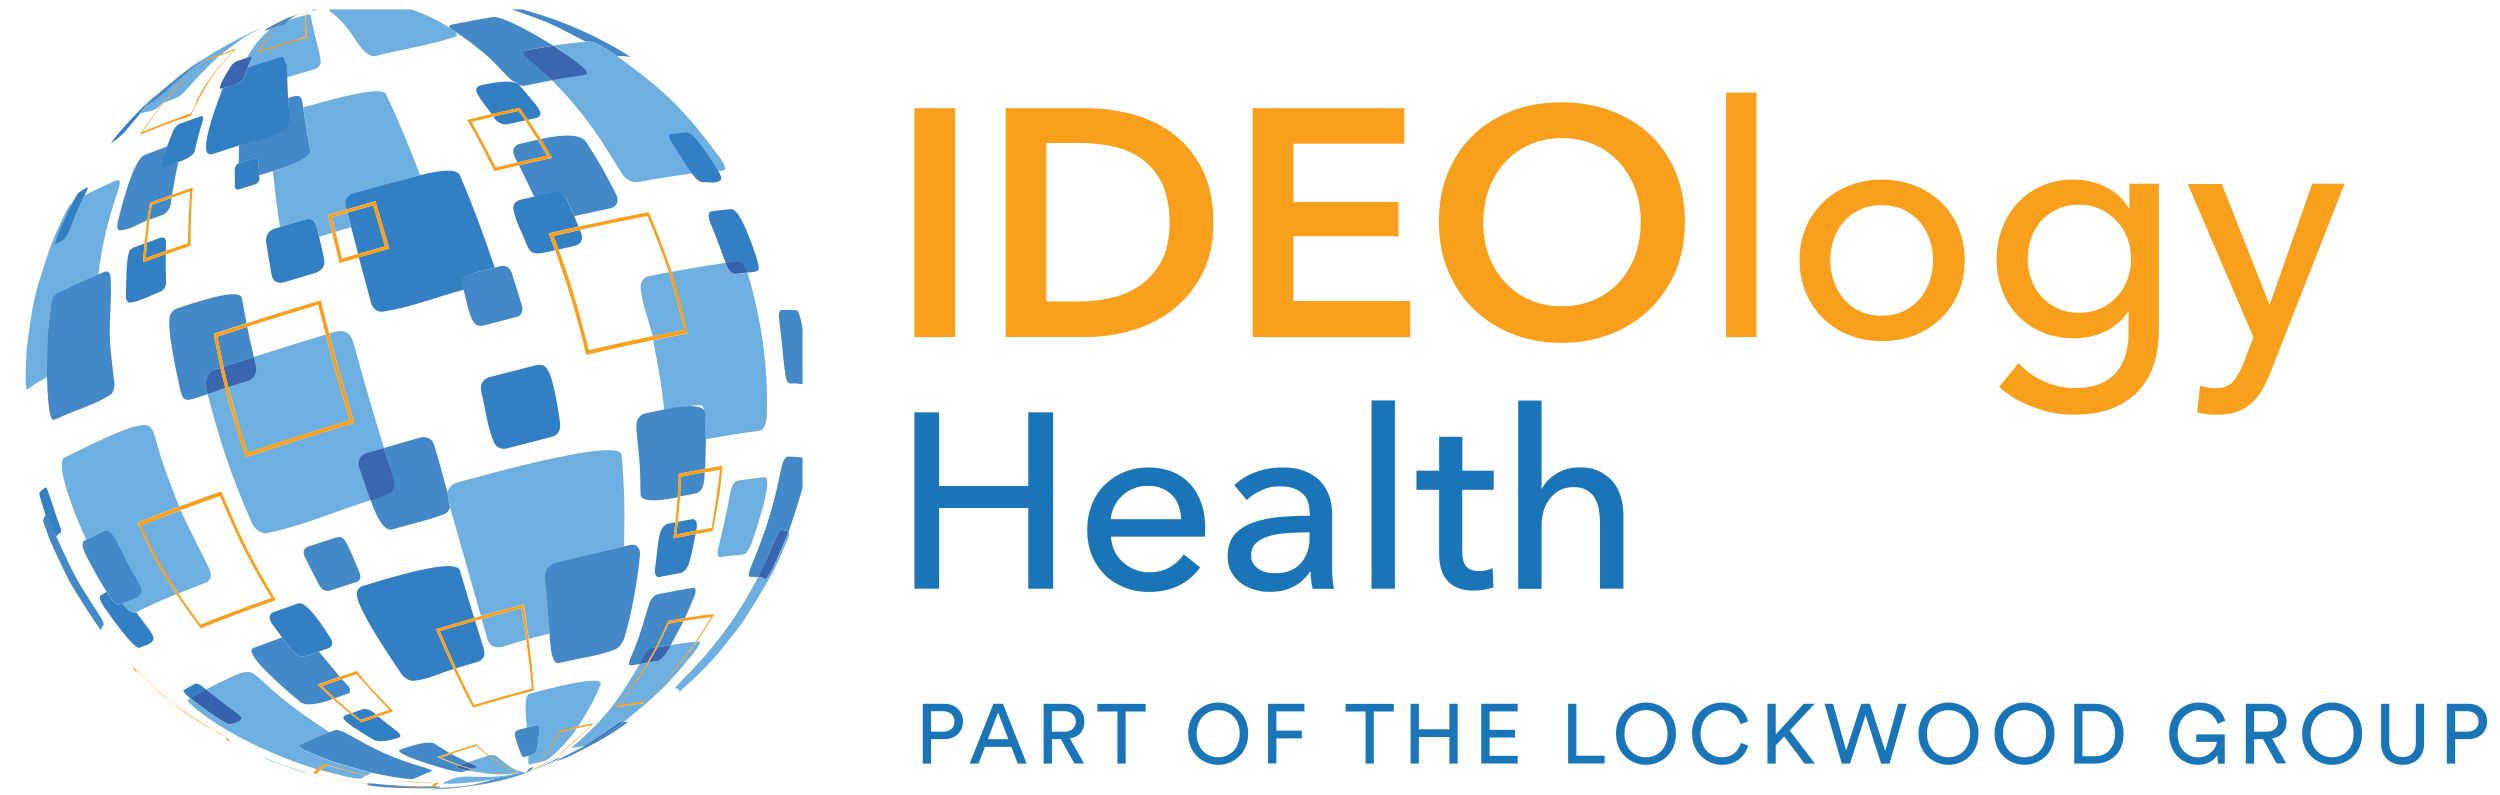 <?xml version="1.0" encoding="UTF-8"?> <svg xmlns="http://www.w3.org/2000/svg" xmlns:xlink="http://www.w3.org/1999/xlink" id="Layer_1" version="1.1" viewBox="0 0 2391.7 760.7"><defs><style> .st0 { fill: #3966af; } .st1 { fill: #3462ad; } .st2 { fill: none; } .st3 { clip-path: url(#clippath-1); } .st4 { clip-path: url(#clippath-3); } .st5 { fill: #1975b8; } .st6 { fill: #6cafe0; } .st7 { fill: #f8a01b; } .st8 { clip-path: url(#clippath-2); } .st9 { fill: #3055a5; } .st10 { clip-path: url(#clippath); } .st11 { fill: #3280c3; } .st12 { fill: #4388c7; } </style><clipPath id="clippath-3"><path class="st2" d="M550.1,40.3c-2.9-1.4-6.7-3.3-9.6-4.6-10.1-4.6-10.5-4.7-16.5-7.2-11.8-4.8-22-8.2-25.9-9.5-7.6-2.5-17.3-5.3-25.3-7.3-3.6-.9-7-1.8-12.4-2.9-4.1-.8-9.5-1.9-13.6-2.6-4.6-.8-10.8-1.8-15.5-2.4-5-.7-11.6-1.4-16.6-2-6.1-.7-17.3-1.4-24.5-1.6-6.8-.2-15.8-.3-22.5,0-11.9.7-27.7,1.7-39.6,3.4-19.8,2.8-39.4,7.1-58.5,12.9-18.2,5.7-36.1,12.6-53.3,20.8-18,8.6-35.3,18.6-51.7,29.9-19.7,13.5-29.6,22.5-46,37.2-14.5,13.7-27.9,28.5-40,44.4-12,15.9-22.8,32.7-32.5,50.1-13.2,24.1-21.3,46.6-24.8,56.2-5.5,15.2-10.4,36.3-14.1,52.1-2.3,10.1-3.9,20.3-4.7,30.6-.7,9.1-1.9,21.1-2.2,30.2s-.5,21.2.2,30.2c1.5,17.7,3.9,41.3,7.5,58.6,5.1,24.7,10.6,40.1,16.4,56.5,6.9,18.3,15.1,36,24.8,53,28,49.8,66.9,92.6,113.8,125.3,6.8,4.8,16.2,10.8,23.4,15s16.7,9.5,24,13.2c12.8,6.3,22.1,10.2,26.1,11.8,3,1.2,13.9,5.6,25.9,9.5,2.6.9,7.6,2.5,14,4.3,1.7.5,7,2,14.4,3.8,10.4,2.5,18,3.8,25.3,5,6.3,1.1,18.1,2.7,27.6,3.6,6,.6,14,1.1,20,1.5s7.1.3,10.1.4c5.8.2,13.4.2,19.2,0,7.6-.3,17.7-.8,25.2-1.7,10.7-1.3,24.9-3.3,35.5-5.3,8.3-1.5,19.3-4.1,27.4-6.5,9.1-2.7,21.1-6.4,30-9.6,8.1-3,18.8-7.4,26.6-10.9,8.2-3.7,19-9.2,27-13.6,7.6-4.2,17.4-10.4,24.8-15,16.5-10.8,32-22.9,46.6-36.1,6.6-6,15.1-14.4,21.3-20.9s13.6-15.5,19.3-22.2,12.8-16.7,17.9-24.1,11.1-17.8,15.8-25.4,9.9-18.7,13.9-26.9c7.3-14.9,17.3-41.7,21.7-58.5,2.4-9,5.6-21.1,7.2-30.3,2.3-12.8,5.1-29.9,5.9-42.8.6-9,1.2-21.1,1.2-30.1s0-21.1-1.2-30.1-1.8-20.9-3.6-29.7-3.7-20.2-5.8-28.8-5.2-20.1-8.1-28.6c-2.9-8.2-6.8-19.3-10.1-27.3-3.4-8.2-8.1-19.2-12.4-27-8.4-15.1-20.4-34.9-29.9-49.4-5.6-8.1-11.6-15.9-18.1-23.4-6-7-14.1-16.4-20.8-22.8-11.7-11.1-27.7-25.5-40.4-35.4-6.2-4.9-14.8-11-21.6-15.2-5-3.1-11.5-7.3-16.6-10.2-6.4-3.7-15.1-8.4-21.7-11.7-21.4-10.6-43.9-18.7-67.2-24.1,23.3,5.4,45.8,13.5,67.2,24.1h0Z"></path></clipPath><symbol id="Logomark" viewBox="0 0 760.3 759.8"><g class="st4"><g><path class="st11" d="M122.7,152.9c3.3-4.5,4.5-7.8,3.5-9.6-2.7-5.1-8.5-4.8-12.7-7.4-1.6-.4-5.8-1.5-34.4,39.2-3.6,5.6-4.7,9.1-3.3,10.8l5.8,3.5c1.1-1.7,2.2-3.4,3.3-5.1,6.2-8.8,8.7-7.5,11.4-6,0,0,0,2.7.2,2.6,3.7-4.9,9-13.2,13.4-11l12.8-16.9"></path><path class="st6" d="M179.1,213.2c-15.9,31.7-24.7,49.7-26.6,54.2-11.3-4.3-28.5-10.7-39.8-15.2,17.7-36.3,20.9-37.9,37.6-64.3,8.1,3.2,18.8,7.5,26.9,10.6,6,3.4,4.4,9.8,1.9,14.7M151,271c-13.8,35.6-15.5,40.1-23.5,68.1-4.8,13.7-6.4,18.3-86.2-21.2l-1-.8c-6.9-11.1,13-58.1,21.8-77.8,5.3,2.7,12.3,6.2,17.7,8.8,1.2.3,3.4-.6,7.8-7.3,9.2-14.1,15.1-29.3,23.6-43.8,4.8-8.9,6.1-7.7-14.8-18.6l.2-.3c3.7-4.9,9-10.3,13.3-8.1,14.6,7,18.1,8.7,38.3,17.2-18.5,30.3-22.3,36.6-37.1,68.2,23.9,9.6,24.3,9.8,39.8,15.6"></path><path class="st6" d="M329.6,13.6c-11.1,2.8-26,6.3-36.9,9.7-2-1.3-4.7-3-6.7-4.4l25.1-6.3c8.3-1.7,12-1.9,13.6-1.8,2.1,0,3.2,2,4.9,2.9M295.1,55c-20.6,13.5-40.1,26.2-66.7,51.2-11.5,10-11.7,10.1-51.7-10.2,8.8-6.9,20.4-16.2,29.5-22.6,3.4-2.5,3.7-3.1,4.5-4.8-3-1.9-7-4.4-10-6.3-1.5,0-5.9-.3-38.9,25.2l-2.6-1.8-.2-.5c1.2-2.6,40.3-39.2,123.6-65.5,2.1,1.5,5.1,3.5,7.4,4.8,12-3.5,28-8,40.1-10.8,1.4.8,3.3,1.8,4.8,2.5-33.9,9.3-37.4,10.2-62,20.6-6.1,2.8-6.4,3.9-6.9,5.2,9.2,4.5,13.8,6.8,29,12.8"></path><path class="st6" d="M347,327.1c-10.9,36-17,55.9-29.5,101.9-4.9,12.9-13.6,10.3-22.9,7.5,9.3-34.7,11.8-44,24.1-85.5-48.1-14.6-59.8-18.3-103.9-32.9-12.1,37.7-13.1,40.8-19.6,66l-16.9-5.7c11.8-43.7,20.6-73.8,42.7-123.8,5.8-10.5,13.7-9.1,13.7-9.1,34.3,6.8,66.2,21.3,99.4,31.5-3.3,9.5-2.3,22.5-5.5,32-2.5,10.7-6.3,10.8,18.3,18.1M314.2,353.6c-10.5,35.4-13,43.8-23,81.9-33.1-10.1-39-11.9-68.7-21.4l-1.7-8.5c1.7-11,5.5-11.2-22.5-20.5,10.6-39.1,11.1-40.6,18.4-62.5,38,12.5,51.1,16.8,97.6,30.9"></path><path class="st6" d="M315.6,538.2l-3.6,14c-4.9-1.4-9.8-2.8-14.7-4.2l3.3-14.1,15,4.3M381.7,588c-13.5,34.6-18.1,46-32.9,77.9-3.5,5.7-29.8,1.3-79-13.1,3.9-25.7,4-26.2,6.8-41.7.4-5.3-11.6-11.7-35.9-19.2,3.4-29.9,3.6-32.4,6.9-53.4l24.2,7.3c9.3,1.8,10.2-2.4,13.3-16.6l12.4,3.7-4,17.2,17.7,5.2-.9,3.5c-.9,6.5,22.8,16.3,71.3,29.2"></path><path class="st12" d="M386.9,20.8c5.3-1.5,5.7-2,6.2-2.7-8.5-3.5-14.3-6.1-17.6-7.6-8.9-1.2-40.4,5.9-40.7,6-35.3,9.7-37.4,10.2-62,20.6-3.7,1.7-5.8,2.9-6.9,4.7l.4.9c6.7,3.1,15,7,28.7,12.5l4.6,1.8c3,.7,6.8-.3,11.9-3.2,26.4-14.8,41-23,75.4-32.8"></path><path class="st12" d="M112.4,198c3.5-6.3,2.8-9.3,1.7-10.8-4.6-5.6-11.8-5.9-17.7-9l-1.9-1c-2.6-.7-5.7,1.7-9.5,7.1-1.1,1.7-2.2,3.4-3.3,5.1-7.5,11.9-14.3,24.1-20.6,36.7-2.8,6.2-3.1,10.1-1.1,12l2,1.1c5.3,2.7,12.3,6.2,17.7,8.8,1.2.3,4.3,1,8.7-5.7,5.3-8.2,10.2-20.2,14.8-28.7,2.6-4.8,6.4-10.9,9.1-15.6"></path><path class="st12" d="M312,100.3l-5.2,5.7c-5.7-2-13.3-4.7-19-6.7l12.3-11.7,12.3,4.4c3.5,1.5,2.4,5.3-.4,8.4M304.8,108.2c-6,7.2-14.1,16.7-20,24.1-4.3-1.5-8.5-3-12.7-4.4-7.2-1.6-8.7.3-22.6,17.9-8.2-3-19.1-7-27.2-10l-1.1-.6c-1.6-1.9-6.4-7.5,45.8-51.2,5.1-3.7,15.4-2.8,31.1,2.9l-14.6,13.9c6.3,2.2,14.8,5.3,21.1,7.5"></path><path class="st12" d="M222.5,414.1l-6.3,28.8c-8.6-2.8-20-6.5-28.5-9.4l5.9-28.9c8.7,2.9,20.2,6.7,28.9,9.5M215.5,446.5l-4.4,24.1c-1.9,7-22.9,3.5-63-10.5l-1.6-.8c-5.4-4.2-9.6-7.5,5.9-78.1,3.3-10.5,4.6-10.1,26-2.6l-1.5,6.1c-2.1,13.8,5.6,16.4,13.8,19.2-2,9.7-4.8,22.6-6.5,32.4,9.4,3.1,22,7.3,31.4,10.3"></path><path class="st0" d="M224.5,405.5l-2.1,8.6c-8.7-2.8-20.2-6.6-28.9-9.5l4.6-19.5,19.7,6.5c6.1,2.4,7.7,8.6,6.6,13.8M195.2,384.2l-4.6,19.5-6-2-.6-.2c-3.6-1.7-6.2-4.9-7.1-8.8-1.1-4.2-.8-5.1,1.4-14.2l16.9,5.7"></path><path class="st12" d="M269.7,652.8c3.9-25.7,4-26.2,6.8-41.7.4-5.3-11.6-11.7-35.9-19.2l-12.9-4c-.3,4.5-.5,8.9-.7,13.2-.4,2.4-1.6,3.3-4,2.8-5-1.6-10-3.2-14.9-4.7l.3,17.4c12,3.8,26.5,10.8,38.6,14.5,8.6,3.5,10.1,1.5,8.3,30.7l6,1.8c6.7,1.3,7.1-1.7,8.4-10.7"></path><path class="st11" d="M176.7,96.1c-4.5-2.4-10.6-5.8-14.9-8.5l-2,1.6c-3.7,3.1-5.1,5.1-4.4,6.1,3.3,1.9,7.6,4.4,11,6.2,3.1.8,7.7-3.1,10.4-5.4"></path><path class="st1" d="M206.2,73.5c4.6-3.4,4.6-4.8,4.4-5.2-2.1-4.1-6.7-3.8-10-5.8-4.1-1-26.1,15.3-38.9,25.2,4.4,2.7,10.4,6.1,14.9,8.5,8.8-6.9,20.5-16.1,29.5-22.6"></path><path class="st11" d="M285,529.2l4.9-21.6c.8-6.2-1.6-10.3-7.4-12.7-10.7-3.2-21.2-6.4-31.7-9.6-6.8-1.4-9.6,2.6-10.7,5.1-.8,2-5.8,33.8-5.9,34.1-.3,5.9,2.2,9.9,7.5,12.1l5.8,1.8,24.2,7.3c9.2,1.8,10.2-2.5,13.3-16.6"></path><path class="st11" d="M339.4,72.1l-1.4,1.2c-4.4,3.7-8.3,4.1-9.7,4.1s-4.7-1.3-12-3.9l8.4-6.6c4.4,1.6,10.3,3.7,14.7,5.2M359.2,56.2c-5.3,4.2-12.5,9.6-17.6,14-4.8-1.7-11.3-4-16.1-5.7l-10.8,8.4-5-1.8-.8-.5c-1.6-2.2-3.1-4.1,27.8-22.5,5.1-2.7,13.3-2,24.8,2,.8.4,3.2,1.7-2.2,6.1"></path><path class="st11" d="M442.6,134.2c-2.2,8.3-5.9,19.2-8.4,27.5-10.2-2.9-23.7-6.8-33.8-9.8,4.6-10.7,10.8-24.9,15.6-35.5,6.4,1.9,14.8,4.4,21.2,6.2,6.7,2.8,6.3,8.5,5.5,11.7M433.3,164.4c-4.2,13.8-9.7,32.1-13.8,45.9-3.3,8.1-34.3,3-92.8-15.3l-2-.9c-5.7-4.4-11.5-8.9,39.3-83.6,5.2-6.4,10.5-6.4,12-6.2,13.3,1.4,25.1,7.6,37.7,11.3-5.2,11.4-12,26.6-17,38.1,11,3.2,25.7,7.5,36.7,10.7"></path><path class="st12" d="M323.8,207.4c1.9-5.2-.8-7.4-2-8.2,0,0-9-2.9-26.8-8.7-3.9-.8-7,.7-9.5,4.6-4.9,9.2-9.8,18.7-14.5,28.4-1.7,4.4-.7,7.4,3,9.1,8.2,2.6,19.1,6.2,27.3,8.8,7.3,1.5,8.4.6,22.5-34"></path><path class="st11" d="M37,252.3c1.2-3.2,1.5-5.2.9-6-1.6-1.1-3-2.3-4.5-3.6l-4.2,8.8c-1.7,4.4-6.7,13.3-6,11.7s0,0,0,0l-4.8,15.2c-.9,3.4-1.2,5.4-.9,6.2,1.7,1.7,3.6,3.3,5.6,4.7.5.1,1.2-.2,2.4-3.5,4.1-11,7.3-22.4,11.4-33.5"></path><path class="st11" d="M295.7,145.5c2.9-4.9,2.4-8.1-1.5-10-3.1-1.1-6.3-2.1-9.4-3.2-4.3-1.5-8.5-3-12.7-4.4-7.2-1.6-8.7.3-22.6,17.9l-9.8,13.3c-3.1,5.2-2.7,8.7,1.3,10.8,7.3,2.5,17.1,6,24.4,8.5,5.6,1.2,15.7-9.7,30.2-32.8"></path><path class="st11" d="M227.7,588l.2-3.1c0-2.5-1.4-4.7-3.8-5.5-5.3-1.7-10.6-3.3-15.8-5-2.4-.5-3.8.5-4,3v16.6c0,2.3,1.6,4.4,3.8,5.3,5,1.6,9.9,3.2,14.9,4.7,2.3.5,3.6-.4,4-2.8.2-4.3.4-8.7.7-13.2"></path><path class="st12" d="M33.4,242.7c17.8-38.8,18.5-40.3,39.2-72.2,6.6-9.9,6.5-12.1,6.2-12.7-2.7-4.1-3-4.5-1.7-6.7-9.8,14.1-22.3,33.5-31,48.3-17.7,36.2-18,36.9-25.2,57.7.3,2.2,1.1,4.3,2.4,6.1h0c1.1-.4,4.5-7.2,10.2-20.5"></path><path class="st6" d="M400.2.8c35.3,1.9,55.6,7.3,82.6,15.4h0c-15.1-5.8-30.9-9.7-46.9-11.6-12.2-1.7-21.3-2.8-35.9-3.8h.2"></path><path class="st6" d="M396,.6c.9,0,2.1,0,2.9.2h.1c-2.7,0-6.2-.3-8.9-.4h-1.8l7.5.2"></path><path class="st12" d="M389.9,3.1c-14.3,0-33.4,1-47.7,2.3-3.5.5-7.1.8-10.7.9-.1-.2-.7-.5-.5-.6,4.5-1.5,39.5-4.2,60.6-3.2l.3.6h-2M396.7,3.2h-1.1c0-.2-3.6,0-3.6,0-39.3,0-37.5-.5-60.9,2.4,0-.4,0-.8.2-1.1h.3c4.8-1.1,20-3.3,58.4-3,2,0,7.5.3,10.5.6,0,.3,0,.7.2,1h-4"></path><path class="st11" d="M264.5,18.9c4.9-1.5,8.1-2.7,9.7-3.5l-.6.2-3.9,1.2c-10.9,3.8-25.4,8.7-36.1,13l-1.4.8c.5,0,.8-.2,6.9-2.6,8.3-3.3,16.8-6.3,25.3-9"></path><path class="st12" d="M482.8,16.2h0c-35.7-11.3-56-13-86.8-15.6-1.4,0-2.9,0-4.3.2,13.3,1.6,26.8,1.7,40.1,4,15.5,2.6,35.3,11.4,51,11.4"></path><path class="st0" d="M478.5,14.8l4.3,1.3h0c-37.6-10.6-39.1-11.1-72.9-14.7-4.2-.3-5-.3-9.9-.6h-.9c-.9,0-2.1,0-2.9-.2,36.1,3.2,47,4.1,82.5,14.2"></path><path class="st6" d="M413.3,726.7c6.4-4.6,2.1-6.2,2.1-6.2-25.1-8.3-51.4-12-76.9-18.6-5.3-.9-11.7,4.5-19.2,16.3-4.1,6.5-12.6,18.6-23.9,26.6-.4.4-.8.8-1,1.4.4.4.8.7,1.3.9,11.5,3,18.1,4.6,29.1,7,11.9,2,50.6-2.1,88.5-27.3"></path><path class="st12" d="M289.4,748.8h1.5l-11-3.1c-1.5-.4-1.9,0-2.2.3l4.3,1.2,4,1.1,3.4.6"></path><path class="st12" d="M407.8,757.5c2.5-.2,4.9-.7,7.4-1.4-3.2-.5-7.5-1.2-10.8-1.7-3.1,0-6.3.2-9.3.7-16.8,2.6-24.3,2.8-39.2,3.1h-7l2.9.4c3.9.3,9.2.7,13.1.9h1.1c14,.3,28-.5,41.9-2.2"></path><path class="st12" d="M576.4,705.7c2.9-1.8,5.5-3.4,7.6-4.8-4.6.8-9.4,1.2-14.1,1.2l-11.7,7.5c-11,6.5-12.8,6.4-18.2,6.1-33.1,17.4-35.1,18.5-65.6,29.1-6.2,2-6.7,2.4-7.5,2.9h.2c6.1.2,7.8.2,12.3-.6,9.5-3,22.3-6.7,31.6-10.1,11.5-4.7,26.8-11,38-16.3,8.2-4.5,19.3-10.2,27.3-15"></path><path class="st11" d="M704.2,506.6h0c-5.7,17.9-16.4,48-24.5,49-5.8-.5-13.6-1.4-19.4-2.1-3.1-1-3.5-4.5-1.2-10.6,4.8-11.4,10.5-27,14.8-38.7,6.8.9,10.8,1.4,13.5.7-1.4-.9-2.3-2.4-2.4-4.1,0-2.9,2.7-5.2,5.9-5.2s2.3.3,3.3.9c.2-.5.5-1.1.7-1.7,11.6,1.1,12.2,1.1,9.2,11.8h.1Z"></path><path class="st6" d="M713.3,357.8c2.2,63.3-11.8,113.6-17.8,135-.2.6-.4,1.3-.6,1.9l-11.7-1.4c-3.7.2-6.7,3.5-9.1,10,0,.3-.2.5-.3.8-20.4-3-25.2-3.7-51.7-8.5,5.1-17.5,11.3-41.1,15.4-59-9.9-1.9-23-4.5-32.9-6.5,7.3-38.9,7.8-41.3,10.5-66.4,9.3,1.9,21.2,2.6,30.6,4.3,7.7.3,8.2,2.1,9.2-32.5,17.2,3,33.4,5.8,51.7,8,6,2,6.6,12.1,6.7,14.1M634.3,440c-4,16.7-9.8,38.8-14.7,55.2l-19.8-3.9-2-.7c-1.9-1.3-5.9-4-5-12.1,1.7-15.4,7.8-29.6,11.3-44.5,9.1,1.8,21.2,4.3,30.3,6"></path><path class="st1" d="M683.2,493.5c-3.4-.1-7,3.8-9.1,10,0,.3-.2.5-.3.8l10.9,1.4c3.7.1,7.5-4,10.2-10.8-3.5-.4-8.2-1.1-11.7-1.4"></path><path class="st6" d="M569.9,702c47-34.1,64.7-51.5,99.3-98.4,3.3-5.2,4.3-7.7,4.1-10.3-1.5-1.2-4.3-1.1-6.3-1.2-5.9,8.7-15.3,17.2-21.6,25.6-7,8.6-5.3,11.8-23.7,9.7-1.5-.5,5.2-13.1,20.2-37.7-15.5-2.2-30.1-4.3-52.7-8.4-8.4-.5-13.6,6.5-15.4,9.5-17.9,29.4-33.3,54.9-66.1,88,22,4-1.4,7.8,8.6,9.4,3.3,1.1,30.5-1.5-7,23.9,15.4,2.2,18.9,2.5,30.8,3.5l4,.2c5.6-.6,17.2-7.8,25.9-13.8"></path><path class="st12" d="M411.6,282.5c-.6-3.5-4.5-1.6-1.4-12.4-1.5-4.3-4.1-5.9-5.5-6.4-16.4-6.2-33.5-9.8-50.2-14.7-6.4-1.2-13.2,8.1-20.3,28l12.9,9.1c11.3,4.7,12.7-.1,0,41,10.5,3.1,24.5,7.1,35.1,10.1,8.1,1.4,11.4-3.9,12.2-5.6,1.5-3.1,13.5-47,13.5-47.3"></path><path class="st0" d="M356.3,297.5c3.4-12.8-3-14.7-22.2-20.5-3.3,9.5-7.7,22.1-10.8,31.6-1.5,6.5.6,10.9,6.4,13.3l17.3,5.2c2.8-8.9,6.7-20.7,9.3-29.6"></path><path class="st6" d="M482.8,16.2c-30.2-4.2-32-4.4-53.5-3.6-9.3.5-18.1-1.7-26.4-6.5h0c6-1,38,.4,74.9,8.9h.2c0,0,4.5,1.1,4.5,1.1h.2"></path><path class="st6" d="M482.8,16.2c-9.4,2.5-14.1,3.8-26,14.4-4.6,3.8-7.3,2.9-10,2.1,15.2-11,15.9-11.1,29.2-15.5-2.9-.9-3.5-1.1-6.1-2-23.4.9-23.7,1.2-39,4.9l-4.5-1.6c28.4-4.5,28.9-4.6,56.3-2.3h0M474.6,17.4c-14,5-14,5.3-27.8,15.3-9.3-2.9-11.5-3.6-19.7-6.4l4.6-1.9c2.9-1.2,3.1-1.9,3-2.6-1.3-.7-2.7-1.4-4.2-1.9,14.8-3.7,24.5-4.8,37.4-4.7,2.5.8,3.6,1.2,6.7,2.2"></path><path class="st12" d="M482.8,16.2c-3.4-.9-4.9-1.2-4.9-1.2h.2c1.6.5,3.1.8,4.7,1.2h0"></path><path class="st12" d="M427.2,26.3l-15.7,7.9c-3-1-7-2.4-10-3.4l17.7-7.2c2.4.8,5.5,1.9,7.9,2.7M409.4,35.3l-13.6,8.6c-4.4,2.8-15.6.9-33.5-5.6l-.6-.3c-2.5-4.8,39.9-17.3,51.8-20,7.6-1.5,8.2-1.2,12.8.4l-3.9.9c-1.9.5-6.5,1.7-6.2,3.1.7.3,1.3.6,2.1.8-6.1,2.4-14.3,5.4-20.2,8.1,3.4,1.2,7.9,2.7,11.3,3.8"></path><path class="st0" d="M431.8,24.4l-4.6,1.9c-2.4-.8-5.6-1.9-7.9-2.7l11.8-3.6,4.5,1.5c1.4.6-2.1,2.2-3.6,2.8M430.3,19.8l-11.9,3.5-1.6-.6h-.1c-1.3-.7,1.1-2,3.9-2.8.7-.2,2.7-.7,6-1.5l3.8,1.3"></path><path class="st11" d="M482.9,16.2h0l1.7,2.3c.4.9,1.1,1.6,1.9,2.2l3.7,1h0c0-.3-1.5-1.5-1.5-1.6-1.6-1.2-3.8-2.6-5.5-3.7h0l-.3-.2"></path><path class="st6" d="M483.1,143.7c-1.4,9-3.2,21.1-4.6,30.2-11.4-3.1-26.6-7.3-38-10.5l5.6-19.6c.8-2,2.9-7.4,9.6-7.4s9.3,2.4,27.4,7.3M576.7,232.9c.5,26.6,1,49.6-2.3,87.6-2,10.8-54.6,1.9-157.7-26.6l-1.6-.6c-9.9-5.1-7.8-12.3-4.8-23.1,9.8-34.7,19.6-69.3,29.5-103.9,12.3,3.4,28.7,7.9,41,11.2,1.5-9.9,3.5-23.2,4.8-33.1,6,1.6,14,3.7,20.1,5.3-2,29.2,1.7,31.5-.6,53.1-.3,12.5-4.1,12.6,71.8,30.2"></path><path class="st12" d="M577,145.4c-3.2-8.9-8.3-10.9-8.5-11-17.6-6.8-36.4-8.6-54.5-13.2-4.9-.7-7.8,8.8-8.5,28.4-2,29.2-2.1,31.5-4.5,53.2-.1,7.1,2.8,11.7,9.1,14.1,27.9,7,35.7,8.9,66.5,16l6.8,1.5c8.3.8,8.7-6.6,8.5-9.8-1.4-19.5-8.2-58.3-14.9-79.2"></path><path class="st12" d="M653.3,295l.6,8.9c-6.8-1.3-15.8-3-22.6-4.3l-1-19,15.4,3c4.6,1.2,7.1,6.8,7.5,11.5M654.9,335.8l-.6,24.8c-.9,7.3-13.9,8.4-39.1,3.3l-19-4-1.7-.6c-3.6-2-5.8-5.7-5.9-9.8-.2-9.4,1.8-21.8,2.6-31.2.9-10.7,1.2-25,1.3-35.8.6-6.4,12.5-7.3,35.6-2.6l1,22.5c7.6,1.5,17.6,3.4,25.2,4.8l.8,28.5"></path><path class="st11" d="M645.8,248l.4,2.2c1,6.6-1.7,8.3-2.9,8.7-.5.2-5.6-.6-15.1-2.5l-1.6-12.1c5.7,1.1,13.4,2.6,19.2,3.7M639.3,218c2.1,7.9,4.4,18.6,5.9,26.7-6.4-1.2-14.9-2.8-21.3-4.1l2,15.4-7-1.4-1.5-.5c-1.6-1-4.8-2.9-6.3-8.8-2.9-11.1-2.9-22.5-4.8-33.8-.5-4.9.6-7.6,3.5-8,0,0,7.1,1.3,21.3,4,5.5,1.9,7.7,8.5,8.2,10.5"></path><path class="st6" d="M508.2,32.7c8.9,7.7,16.7,16.5,23.5,26.2-5.1-1.2-11.8-2.8-16.9-4-8.9-16.8-10.3-18.6-19.1-28.5,1.5.3,3.9.9,5.4,1.3,2,.8,6.4,4.3,7.2,5M532.9,60.7c13,21.1,13.8,22.4,21.4,40.1,2.4,6.8-20.2,3.9-67.7-8.8l-1.3-.5c-3.1-2-3.6-12.6-1.5-31.9l8.4,2.2c2.4.3,3.6-1,3.5-4.1-.5-6.6-1.5-13.2-2.9-19.7-.7-2.5-3.2-4.4-7.5-5.5l-.2-5.6c0-1.8.2-2.1.6-2.8.3,0,.6,0,10.1,2.4,11,13.6,11.4,12.7,18.8,28.4,12.1,2.9,11.8,4.4,18.2,5.8"></path><path class="st6" d="M576.4,64.9c28,22.8,40.7,33.1,67.9,67.3,3.1,4.2,4.7,6.8,5,9.2l-.7.7-1.9-.2c-24.1-32.2-27.2-31.8-52.2-59.2,0,0-11.3-1.3-24.5-3.7,18.8,24,19,25,29.5,42.7l-8-1.5c-15.1-25.9-28.3-48.2-59.4-74.8-2.1-1.6-4-3.4-5.8-5.3,4.3.4,8.7,1.2,13,1.7,7.7,5,18.1,11.4,25.5,16.8,3.1,2.3,7.1,4.3,11.8,6.2M596.7,84.7c26.9,27.3,28,28.4,48.9,57.1-10.2-1.2-12.3-1.4-24.2-3.3l-5.1-5.8c-5.2-7.9-4-8.6-15.7-10.7-16.8-26.3-19.5-28.2-29.6-41.7h0c3.2,1.2,14.4,1.2,21.2,3.4,1.2.4,3.2.5,4.4,1"></path><path class="st12" d="M492.9,38c-.7-2.5-3.2-4.4-7.5-5.5l-4.8-1.3c-1.5-.2-4.2,6.5-8.2,20.1-.6,2.9.2,4.8,2.5,5.8l9,2.5,8.4,2.2c2.4.3,3.6-1,3.5-4.1-.5-6.6-1.5-13.2-2.9-19.7"></path><path class="st12" d="M621.5,138.6l12.1,22.8c-4.3-.7-10-1.7-14.3-2.5l-10.7-22.6c3.9.7,9.1,1.6,13,2.3M635,164.3l9,20.8c2.8,8-.4,8.3-.4,8.3-2.3,0-34.7-6.3-35-6.4l-1.2-.4c-1.2-.7-5-3-7-9.7-9.2-30.9-9.8-32.7-17.7-51.4-2.8-7.5-2.2-7.3,8.8-5.1l3.4,4.2c5.6,10,8.3,10.8,12.3,11.6,3.6,7.6,8.5,17.7,11.8,25.4,4.8.9,11.3,2,16.2,2.8"></path><path class="st0" d="M617.6,132l3.9,6.5c-3.9-.7-9.1-1.5-13-2.3l-7.8-14.2,8.3,1.5c3,.8,6.8,5.5,8.6,8.5M599.3,121.9l7.7,14.2-3-.6h-.3c-5.4-1.7-9.5-9.5-12.4-15.2l8,1.5"></path><path class="st11" d="M482.9,16.2l4.4,1.6h.5c-1.3-.5-3.8-1.3-4.9-1.7h0"></path><path class="st12" d="M487.3,17.8h-.2c-1.4-.5-2.8-1-4.2-1.6h.3c8.2,3.2,16.2,6.8,24,10.9,4,2.1,5.5,2.9,6.2,3.1l2.4.4c-2.6-2.2-27.2-12.5-28.5-12.8"></path><path class="st9" d="M483.2,16.3h-.3c1.4.4,2.8,1,4.2,1.5h.2l-4.1-1.5"></path><path class="st12" d="M524.3,32.1c-6.2-2.8-10.3-4.3-12.2-4.4,8.8,5.1,18,9.4,27,14.2l2.3.9c7.8,2.6,34.8,21.9,35,22.1,1.3,0,3,.2,4.2.2,0,0-14.2-12.9-56.3-33"></path><path class="st0" d="M552.4,48.6c-10.3-6.3-11.9-6.5-13.4-6.7,7.7,5,18.1,11.4,25.5,16.8,5.5,4,8,5.6,9.3,6l2.5.2c-7.2-4.9-16.6-11.8-24-16.3"></path><path class="st12" d="M509.2,712c-7.9-1.2-18.3-3-26.1-4.4-3.9-1.3.9-3.7,1.8-4.8,7.6-8.9,14.4-15.9,22.7-24-7.6-1.5-17.8-3.5-25.4-5.1-2-.3-4,0-5.9.6l-.2.2c-.5.5-.9,1-1.5,1.4-1.6,1.3-3.8,1.6-5.4,2.9-5.3,4.4-11.3,11.5-16.1,16.4-4.4,4.4-17,16.4-40.6,31.9-3.5,2.5-3.9,4-1.3,4.8,15.2,3.1,24.4,4.9,40.4,7.5,11.5.6,50.8-23.2,57.5-27.6"></path><path class="st0" d="M537.4,691.2c5.8-5.2,3.4-6.5,3.1-6.6-4.5-1.9-11.1-2-15.9-2.8-5.1-.8-11.8-2.1-16.9-3.1-6.8,6.3-15.8,14.8-22.9,20.8-4.7,4.3-5.2,6.8-1.7,8,7.8,1.4,18.3,3.2,26.1,4.4,8.5-6.1,20.2-14,28.2-20.7"></path><path class="st6" d="M698.5,235.5c-3.2-8.2-6.1-9.7-6.4-9.8-3.3-1.4-8.2-1.1-11.8-1.5s-8.1-1.1-11.5-1.6c-.9,0-3.4.2-2.4,7,0,.6.3,1.4.5,1.9,4,15.9,8.7,37.2,11.6,53.3,1.3,6.4,3.6,10,7,11.1,7.8,1,18.1,2.3,25.9,3.2,9.2-1.5-12-61.2-12.9-63.7"></path><path class="st6" d="M625.7,97.3c.2.7.6,1.6,6.4,7.4,31.2,31.2,53,60.8,73,98.9,2.5-.4,4.9-1,7.2-1.8,5.6,4.3,21.7,44.5,21.9,44.9.5-1.1.7-2.2.6-3.4-4.5-10.5-10.4-24.5-15.5-34.8-18.5-33.3-18.8-33.9-30.6-50.2-23.2-29.8-23.7-30.4-38.3-45.3-6.9-6.5-16-15.4-23.2-21.6,2,2,4.8,4.8-1.5,5.9"></path><path class="st12" d="M734.2,246.6c-2.1,1.1-4.3,2-6.6,2.5-2.4-.8-6-9.2-6.2-9.6-1.5-3.5-9.1-21.6-16.4-36-2.4,0-5.7.3-8.1.3-2.3,1,1,9,1.1,9.3,8.5,20.5,20.2,48.6,28.6,92.4,1.7,8.2,3.8,12.4,6.4,13.3,8.3-.2,14.9-.3,19.2-2.7,2.1-10.2-13.1-54.8-18.1-69.5"></path><path class="st0" d="M719.2,212.8c-5-9.7-6.5-10.8-6.7-11-.9-.6-2.4.7-3.3,1.1-1.4.4-2.8.6-4.2.7,4.7,10,11.1,23.3,15.3,33.5,3.2,7.7,5.5,11.5,7.2,12,2.3-.5,4.5-1.3,6.6-2.4-4.4-10.2-9.9-23.9-14.9-33.8"></path><path class="st12" d="M751.5,399.2c.2-8.9-1.3-10.3-1.7-10.5-2.2-1.4-6.1,0-8.7.1-1.8,0-4.1,0-5.9-.1-2.6.6-3.5,4.8-3.8,6.5-2.9,17.5-3.5,35.2-6.1,52.7-1,6.8-.3,10.4,1.9,11.2,4.4,0,10.2,0,14.6-.2,6.7-3.1,9.7-59.1,9.7-59.7"></path><path class="st11" d="M515.6,350.6c.8-8.5-4.3-11.5-5.9-12.3,0,0-15.2-4-45.6-11.9-8-1.2-11,4.1-11.7,5.8-6.9,15.6-8.2,32.7-12.4,49-1.1,6.8,1.4,11.2,7.5,13.5,13.6,3.5,31.7,8.2,45.3,11.6,8.7,1.2,14.5,2,22.8-55.7"></path><path class="st12" d="M568.8,570.3c-8.5,17.2-18.1,33.9-28.6,49.9-5.2,6.7-19.6,7.5-43.2,2.4l10.7-18c-9.5-2.1-22.1-5-31.5-7.1,4.4-8.9,10.3-20.8,14.4-29.9l20.1,1.4c9.7,1.2,8.7,1.6,18.4-20.1,10.6,2.3,24.7,5.4,35.3,7.6,8.6,2.9,6,10.6,4.5,13.8M503.2,606.7l-9,15.2-16.8-3.8-1.1-.3c-9-3.6-5.2-10.7-1.6-17.6,8.5,2,19.9,4.6,28.5,6.5"></path><path class="st11" d="M666.9,592.2c3.5-6.2,3.1-8.4,2-9.1-5.2-3.9-11.1-1.2-16.6-1.8-2.1,0-4.9,1-9.3,6.6-7.7,9.7-13.2,20.8-20.3,30.8-3.4,5.2-3.8,8-1.1,8.8,4.5.4,10.5,1.1,15,1.4,2.7-.3,7.7-.8,30.3-36.8"></path><path class="st11" d="M482.2,640.5l-6.3,9c-7.3-1.7-16.9-3.8-24.2-5.5l1.1-1.7c2.4-3.4,6.3-5.5,10.4-5.8.9,0,7.2,1.3,19,3.9M476.4,674.2l-.2.2c-4.1,4.3-16.4,4.2-36.8-.5l-1.4-.5c-1.3-.8-3.9-2.4-2.1-6.4,3.5-7.7,9.6-13.6,14.2-20.6,8,1.8,18.6,4.3,26.6,6l8.1-11.4,7.9,1.7c8.5,2.9,4.1,8.4-16.3,31.5"></path><path class="st11" d="M348,520c-3.4,11.8-7.9,27.4-11.3,39.2-8.2-2.3-16.5-4.6-24.6-7l3.6-14,6.6-25.5c8.5,2.5,17.1,4.9,25.8,7.3M453,499.6c-11.1,32.2-17.8,51.6-33.5,88.7-3.1,5.5-15.7,5.4-37.9-.3-31.6-8.5-36.5-9.8-64.4-17.6l-1.8-.7c-6.8-4.3-5.6-9.2-4.2-14.4,8.3,2.4,19.4,5.5,27.7,7.9,4-13.6,9.4-31.8,13.3-45.4-8.8-2.5-20.4-5.8-29.2-8.3,3.5-13.2,8.2-30.9,11.8-44.2,3.4-8.9,10.6-7.9,10.9-7.9,26.6,3.9,51.5,14.1,77.2,20.9l1.5,6.4c-1.6,7.9-4.6,6.4,28.4,14.9"></path><path class="st12" d="M423.1,478.3c2.7-9,4.6-21.6,9-29.8,1.4-2.5,4.1-5.3,9.5-4.5,22.5,5.9,33.8,8.8,33.9,8.8,1.5.8,5,3.2,3.8,9.5-3.3,11.2-6.8,22.2-10.3,33-2,4.6-5.3,6.5-10.2,5.8l-5.8-1.5-26.2-6.7c-4.5-1.7-6.2-4.9-5.3-9.7l1.5-4.9"></path><path class="st11" d="M533.2,538.8h0l-4.2,10.1c-5.1,11.5-8,17.6-8.7,18.3-2.3,2.6-6.2,5.4-11.7,4.5l-18.1-4.2-13.2-3.1-1.9-.6c-1.5-.9-5.6-3.4-4.5-9,2.4-12.1,8.8-22.7,13-34.1,4.6-9.7,8.5-8.8,26.8-4.5l-6.1,16.2c8.6,1.9,20,4.6,28.5,6.5h.1Z"></path><path class="st11" d="M535.7,532.7h0l-1.1,2.9-25.3-5.8,4.9-12.9,16,3.7c6.3,1.8,7.3,7.4,5.5,12.1h0Z"></path><path class="st11" d="M101,631.7c-3.6-4.5-8.7-8.9-15.2-13.3-.2.7,11.1,15.3,31.9,36.1,6,5.8,8.2,7.6,8.6,7.9l2.4,1.6-4.1-3.8c-1.5-1.4-5.4-5.2-5.8-6.2l1.1.6-.2-.2c-1.8-1.8-6.4-6.7-6.5-7.8h.3l.3.3-12.7-15"></path><path class="st6" d="M160.3,672.3c9.1,10.4,18.8,20.4,28.9,29.8-3.8-1.5-9.4-2.5-12.6-5-24.5-19.4-25.4-22.1-40.7-40.1,4.1,1.7,9.5,3.9,13.6,5.5,4.2,2.1,8,6.6,10.8,9.8M191.2,703.8c22,16.3,23.3,17.3,38,24.5-1.3-.5-3.1-1.2-4.4-1.7,1.2.6,1.7.9,4.9,2.3,1.7.8,3.4,1.5,5.1,2.2l-4.5-1.9c-12.1-5.4-12.8-5.7-19.8-9.1s-15.9-8.4-22.6-12.3l-19-12.1c1.8.8,3.6,1.7,5.3,2.8-18.8-13.9-25.6-20.7-37.6-32-4.2-4.1-9.9-8.2-17-12.1l-.2-.2c-3.4-3.5-5.4-5.8-6.5-7.6h.7c7.4,3.8,12.6.4,21.1,9.9,13.6,14.9,28.1,28.9,43.4,42,4.5,1.4,8.8,3.2,13,5.2"></path><path class="st6" d="M74,493.3c-12.1-5.1-27.2-11.5-40-18.1-10.4-10.1-9.3-77.4-9.3-80.3-11.6-6.6-13.4-7.6-19.1-12.2-1.7,1.8-1.8,15.2-.3,40.1,5.2,38.1,5.4,39.5,11.3,61.9,11,34.8,12.1,38.4,23.1,62.2,3.4,7,5.9,11.4,7.3,13l1.9,1.5c-4.7-10.1-11.1-23.4-15.3-33.7-.8-1.8-1.3-3.7-1.7-5.6,2.9,1.5,6.9,3.5,9.7,5.1,1.2,1.1,2.5,2.4,4.8,8.4,4.2,11.3,8.9,22.3,14.2,33.1,7,3.6,15.7,8,30.9,14.5,3.2.8,3.6-1.9,1.5-8.4-7.9-24.4-14.7-45.5-19.2-81.5"></path><path class="st6" d="M286.5,698c-2.6,14.3-7.1,28.2-9.6,42.6-.6,1.9-2.8,1.2-4.1.9-.6-6.8-.5-8.8.7-22-21.8-6.3-36.1,3.7-47.5-14.5,5.9,9.4,11.8,17.6,17.5,24.5l-5.6-1.8c-12.5-12.4-13.8-13.7-22.1-27.4l2.8.9c1.8.4,2.2-.5,1.3-2.7-1.2-2.5-2.3-5-3.4-7.6,15.3,1.5,18.2,3.9,31.8,8,5.5,1.1,4.4,2.8,4.7-17.6,7.8,2.3,19.6,5.7,27.4,8,6.2,2.4,6.5,6.5,6,8.7M271.9,720.3c-.6,10.9-.8,13.9.3,21-7-2-8.8-2.6-16.1-4.8l-2.1-1.7c-5.4-3.4-5.3-3.5-9.6-5-2.5-.8-14.7-15.8-16.4-22.7,0,0,24.2,6.9,43.9,13.3"></path><path class="st12" d="M89.1,390.6c.8-9.6-3.5-12.5-3.7-12.6-16.5-10.6-35.7-15.1-53-23.8-3.3-.8-6.3-1.6-7.8,40.7.2,37.1.3,41,3.9,68.1,1.2,6.4,2.9,10.3,5.3,12.1,9.2,4.5,20.7,10.1,40,18.1l6.5,2.6c1.1.3,4.6,1.1,5.1-5.5,1.6-19.4-1.3-38.7-.6-58,.4-12.6,2.8-29.2,4.1-41.7"></path><path class="st12" d="M136.7,666.5c-4.2-4.1-9.9-8.2-17-12.1l-.9-.5c.6,1.3,3.3,4,9.8,10,9,7.6,20.9,17.8,30.3,24.9,6,4.4,8.7,6.1,9.4,6.5l.6.3c1.6.8,3.7,2,5.3,2.8-.4-.5-1.9-1.7-4.6-3.7-11.6-8.7-22.6-18.2-33-28.4"></path><path class="st12" d="M143.3,561.5l.6,4.9c-5.7-2.1-13.4-4.8-19.1-6.9l-2.2-14,12.8,4.6c4.6,1.9,7.3,7.1,7.9,11.4M144.3,569.3c1.7,9.3,3.8,21.8,5.9,31l-12.3-2.9c-4.4-1-5.3-2.8,1.7,18.1-6.6-2.5-15.4-5.8-21.9-8.3l-1-.5c-10.2-7.6-20.5-47.5-24.5-64.2-1.1-6.9,1.5-7.4,2.7-7.3,9.4.7,17.1,6.4,25.6,9.5l2.8,17c6.3,2.3,14.8,5.4,21.1,7.6"></path><path class="st12" d="M256.1,736.5l6.4,4.4c-1.4-.3-2.7-.7-4.1-1.3-5-2.8-9.7-6-14-9.8l4.8,1.5c1.1.4,2.2,1.1,3.2,1.8,1.3,1,2.4,2.3,3.7,3.4M263.4,741.3l3.9,1.5-1.7-.5c-2.7-.9-4.8-1.5-6.2-2l-1.3-.4c-7.7-3.3-15.1-7-22.3-11.2-1-.6-1.9-1.4-2.7-2.3l.2-.2c1.4.3,3.3,1.1,4.7,1.5l5.6,1.8c4.9,3.9,10.2,7.4,15.6,10.5,1.3.4,3,.9,4.2,1.3"></path><path class="st11" d="M60.7,568.8c-5.3-10.8-10.1-21.8-14.2-33.1-2.1-5.3-3.6-7.3-4.3-8-2.8-2.8-6.7-4-9.9-6.2l-.4.2c0,4.6,13.4,32.7,17,39.8l1.2,2.2c2.2,4.1,3.9,6.7,4.9,7.7,2.7,1.8,5.4,3.5,8.2,5.1h.3c.2-.6.4-1.1-1.8-5.6l-1.1-2.2"></path><path class="st11" d="M235.9,731.5c-4.1-1.9-6.4-2.9-6.8-3-1.3-.5-3.1-1.2-4.4-1.7,0,0,.5.3,4.9,2.3,1.7.8,3.4,1.5,5.1,2.2,2.4,1,5.7,2.3,8.2,3.3l2.9,1.1-10-4.1"></path><path class="st11" d="M138.6,486c-.4,9-.5,17.8-.3,26.5-6.5-2.3-15.2-5.4-21.7-7.8l1.2,17.9c-3.5-1.3-6.9-2.6-10.3-3.8-5.1-2.6-6.7-3.4-7.4-46.8.4-6.1,3.5-6,4.2-5.9,10.4,1.4,19.3,7,29,10.5,4.7,2.3,5.4,7,5.4,9.5M138.4,515.7c0,2.5.1,4.9.2,7.4-.1,4.2-1.8,5.9-5,5.2-4.6-1.6-9-3.3-13.4-4.9l-1-14.6,19.2,6.9"></path><path class="st11" d="M254.5,681.7c.2-6,.4-14,.8-20,.5-6.3,1.1-14.6,1.7-20.9.1-4.7-2.4-9-6.6-11.1-13.3-6.6-27.9-8.8-41.9-13.2-7.6-2.5-17.8-5.8-25.4-8.3-4.3-.9-15.8-3.5,9.6,62.8,4.6,1.5,10.6,3.6,15.2,5,2.5,1.1,4.4,3.1,5.3,5.7,1.1,3.2,2.2,6.2,3.4,9.2,16.1,5.2,18.6,5.9,32.1,10.1,3.5.7,5.5-5.7,5.8-19.3"></path><path class="st0" d="M218.7,701.2l-2.8-.9-5.9-11.5,5.9,11.5c-3.3-1.1-6.6-2.2-9.9-3.3-2.3-1.1-4.2-2.8-5.5-4.9-14.2-22.5-10.4-21.6-8.4-21.2l.6.2c5.4,1.8,11,2.8,16,5.4,2.1,1.2,3.7,3.1,4.5,5.3,1.1,3.2,2.2,6.2,3.4,9.2,1.1,2.6,2.2,5.2,3.4,7.6.9,2.1.5,3.1-1.3,2.7h0Z"></path><path class="st11" d="M166.4,611.7c-1.1-4.1-6.5-7.8-16.2-11.2l-13.2-4.7c-2.2-.5-3.2.6-2.9,3.4.7,5.1,3.8,11.5,5.4,16.4l5.8,14.7c1.7,3.5,3.7,5.7,6.2,6.9,6,2.1,14,5,20,7.1,2.4.5,3.1-.7,2.3-3.9-3-9.4-5.6-19-7.6-28.7"></path><path class="st7" d="M291.2,435.5c9.4-35.1,11.6-43.5,23-81.9-41.1-12.5-54.9-16.8-97.6-30.9-12.2,38.6-12.7,40.1-18.4,62.5l-4.6,19.5-5.9,28.9c8.6,2.8,20,6.6,28.5,9.4,31.4,10,37.1,11.8,67.9,21.1l7.1-28.5M294.6,436.5c-2.4,9.6-5.7,22.3-8,31.9-32.3-9.8-39-11.9-71.1-22.1-9.4-3.1-22-7.2-31.4-10.3,1.9-9.7,4.4-22.7,6.5-32.4l4.6-19.5c10.6-39,11.2-41.3,19.6-66,44.2,14.6,55.9,18.3,103.9,32.9-7.3,24.6-15.6,52.4-24.1,85.5"></path><path class="st7" d="M352.2,76.5l-12.8-4.4c-4.4-1.6-10.3-3.6-14.7-5.2l-8.4,6.6-16.1,14-12.3,11.7c5.7,2,13.3,4.7,19,6.7l13.9,4.7c9.2-10.5,21.7-24.2,31.5-34.2M355.9,75.2c-20.2,20.7-21.9,22.4-35,38.5l-16.1-5.5c-6.3-2.2-14.8-5.2-21.1-7.5l14.6-13.9,16.3-13.9,10.8-8.4c4.8,1.7,11.3,4,16.1,5.7,4.3,1.5,10.1,3.5,14.5,4.9"></path><path class="st7" d="M348,520c-8.6-2.4-17.2-4.9-25.8-7.3-5.1-1.5-10.3-3-15.4-4.4l-6.2,25.6-3.3,14.1c4.9,1.4,9.8,2.8,14.7,4.2,8.2,2.3,16.4,4.7,24.6,7,3.4-11.8,7.9-27.4,11.3-39.2M352.3,517.7c-4,13.6-9.3,31.8-13.3,45.4-8.3-2.4-19.4-5.5-27.7-7.9l-17.8-5.2,4-17.2c2.1-8.7,4.8-20.2,7-28.9l18.7,5.4c8.8,2.5,20.4,5.8,29.2,8.3"></path><path class="st7" d="M195.5,49.8c.4-1,1.1-1.9,1.9-2.5-10.1,6.1-23.6,14.1-33.4,20.7-30.6,23-31.2,23.4-45.7,37.1l-7.7,7.5-1,2.2c20.5-19.1,41.6-38.8,68.3-54.5,5.3-3.1,13.4-5.8,17.5-10.3M198.6,48.4c-44.1,26.1-55.2,34.5-91.5,69.2.2-.9.5-1.7.9-2.5l10.2-10.1c19.5-17.2,34.8-29.6,45.7-37.1,10.9-6.9,25.4-16.1,36.6-22.4-.9.7-1.5,1.7-1.9,2.8"></path><path class="st7" d="M329.6,13.6c37.3-6.2,39.6-6.5,66.6-7.3-1.6-.8-3-1.9-4.3-3.2l-.3-.6c-26.7.3-46.9,1.4-60.6,3.2-14.5,2.5-33.7,6.2-48,9.6.8,1.3,1.9,2.5,3,3.6,2,1.4,4.6,3.2,6.7,4.4,11-3,25.7-7.5,36.9-9.7M330.1,13.9c-12.1,3-28.2,7.1-40.1,10.8-2.3-1.4-5.2-3.3-7.4-4.8-1.9-1.9-2.9-3.2-3.1-3.9,15.4-3.6,35.9-7.9,51.5-10.5,38.3-3.5,40.6-3.8,64.3-3l.3.6c1.3,1.3,2.8,2.5,4.4,3.3-32.2,1.5-45.6,2.1-69.9,7.5"></path><path class="st7" d="M239.2,183.5c-32.1-11.5-41.5-14.9-67.7-25.5-6.4,8.9-15.1,20.8-21.2,29.9-19,31.3-22,36.1-35.4,64.9,11.2,4.5,26.3,10.4,37.6,14.7,11.3,4.1,26.3,9.6,37.6,13.6,16.7-39,23-53.6,49.2-97.6M243.5,181.5c-25.8,43.7-31.6,55.3-52.1,104.1-12.1-4.3-28.3-10.1-40.4-14.6-25.8-9.9-26.8-10.3-39.8-15.6,18.1-37.7,18.8-39.2,37.1-68.2,6.9-9.9,16.1-23.1,23.5-32.7,28.4,11.4,36.4,14.4,71.8,27"></path><path class="st7" d="M446.3,32.5c15.1-10.6,15.7-11,28.3-15.1-3-.9-4-1.2-6.7-2.2-23.2,1.4-23.6,1.4-37,4.9l-11.8,3.6-17.8,7.2c3,1,7,2.4,10,3.4,10.5,3.5,13.1,4.3,24.1,7.8l10.8-9.5M447.3,32.8c-3.6,3.2-8.5,7.4-11.9,10.8-11.6-3.6-14.3-4.5-25.9-8.3-3.4-1.2-7.9-2.7-11.3-3.8,6-2.5,14-6,20.2-8.1l11.9-3.5c23.5-4.6,24.9-4.9,39.6-4.7,2.6.9,3.3,1.1,6.1,2-11.4,4-16.6,5.8-28.8,15.7"></path><path class="st7" d="M660.4,250.6l-14.6-2.6c-5.8-1.1-13.4-2.5-19.2-3.7l1.6,12.1,2.2,24,1,19c6.8,1.3,15.8,3.1,22.6,4.3l14.5,2.5c-1.9-16.8-5.1-39.1-8-55.7M661.6,247.5c6.8,36.1,7.2,38.2,9.2,62.6l-16.6-2.9c-7.6-1.4-17.7-3.3-25.2-4.8l-1-22.5-2.1-24-2-15.4c6.4,1.2,14.9,2.9,21.3,4.1,4.9.9,11.5,2,16.4,2.9"></path><path class="st7" d="M483.1,143.7c3.5-26.6,3.8-29.3,5.5-46.8-22.3-6.1-30.6-8.3-55.5-15.7-5.3,10.5-12.1,24.5-17.1,35.1-4.8,10.6-11,24.8-15.6,35.5,10.1,3,23.7,6.9,33.8,9.8l6.3,1.8c11.4,3.2,26.6,7.4,38,10.5,1.4-9,3.4-21.1,4.6-30.2M485.4,144.3c-1.4,9.9-3.3,23.2-4.8,33.1-12.3-3.3-28.7-7.8-41-11.2l-6.3-1.8c-11-3.2-25.7-7.4-36.7-10.7,5-11.5,11.8-26.7,17-38.1,11.7-24.1,12.2-25.1,18.6-36.9,25.7,7.5,32.8,9.5,58.3,16.4-1.6,19.3-2.6,30-5.1,49.1"></path><path class="st7" d="M645.6,141.9c-23.2-31.2-24.1-32.5-48.9-57.1-8.7-1-11.8-1.4-24.9-3.7,19.2,24.8,19.6,25.3,28.9,41.1l7.8,14.2,10.7,22.6c4.3.8,10,1.8,14.3,2.5,13.7,2.1,16.2,2.5,26.7,3.7l-14.7-23.2M646.6,142c5,7.8,11.8,18.1,16.5,26.2-11.1-1.2-13.7-1.5-28.1-3.8-4.8-.8-11.3-1.9-16.2-2.8-3.5-7.7-8-18-11.8-25.4l-7.7-14.2c-16.8-26.6-17.8-28.2-30.4-43.2,13.3,2.3,16.2,2.8,26,3.9,22.6,22.4,33.9,33.6,51.7,59.4"></path><path class="st7" d="M485.6,17.4l-1.2-.3c4,2.9,7.9,6.1,11.6,9.4,10.8,13,11.6,14.1,18.7,28.4,5.1,1.2,11.8,2.8,16.9,4,4,.9,9.4,2,13.5,2.9-9.7-9.8-35.4-36-59.5-44.3M483.5,16.5c31.2,15.3,38.4,20.7,64.2,47.4-4.4-.9-10.3-2.2-14.8-3.2-7.8-1.8-14-3.2-18.5-4.3-8.9-18-9.5-19-18.8-29.9l-6.9-6.4-5.5-3.7h.3"></path><path class="st7" d="M482.2,640.5l12-18.5,9-15.2c-8.5-1.9-20-4.5-28.5-6.5l-20.6-4.9c-6.7,13.2-16,30.7-23.3,43.7l20.9,4.9c7.3,1.7,16.9,3.9,24.2,5.5l6.3-9M484.9,641.2l-8.1,11.4c-8-1.8-18.7-4.2-26.6-6-7.1-1.7-16.5-3.9-23.6-5.6,15.1-27,16.3-29.2,25.9-49.1l23.8,5.6c9.5,2.1,22,5.1,31.5,7.1l-10.7,18-12.1,18.5"></path><path class="st7" d="M619.6,495.3c4.8-16.5,10.7-38.6,14.7-55.2-9.1-1.8-21.2-4.1-30.3-6-30.6-6.5-34.5-7.3-61-13.4-8,31.4-14.3,56.2-28.8,96.3l-4.9,12.9,25.3,5.8c29.9,6.5,36.1,7.8,64.5,13.3,6.6-15.9,15.2-37.2,20.5-53.6M622.2,495.7c-9,25.6-16.3,44.6-22,56.9-24.7-4.8-32.2-6.2-67-13.8-8.5-2-20-4.5-28.5-6.5l6.2-16.2c11.6-33.8,18.6-54.1,29.6-100,33,7.6,38.1,8.7,64.3,14.2,9.8,2,23,4.6,32.9,6.5-4.1,17.8-9.8,41.5-15.4,59"></path><path class="st7" d="M272.3,741.3c-1.1-7.7-1.1-7.9-.3-21-18.2-5.3-24.3-7.1-43.8-13.3,8.8,15,9.4,15.9,16.2,22.7,4.4,3.6,9.1,6.9,14,9.8l4.1,1.3c4.6,1.4,5.9,1.8,11,3.3l-1.2-2.8M273,741.5c.2,1.1.6,2.1,1.2,3-4.7-1.4-5.7-1.7-10.8-3.2l-4.2-1.3c-5.5-3.1-10.7-6.6-15.6-10.5-10.8-12.1-11.4-12.8-17.5-24.4,20.3,6.4,26.1,8.2,47.5,14.5-.6,6.6-1.6,17.7-.6,22"></path><path class="st7" d="M159.4,523c-6.3-2.2-14.7-5.1-21-7.3l-19.2-6.9,1,14.6,2.5,22.2,2.2,14c5.7,2.1,13.4,4.8,19.1,6.9l17.6,6.1c-1-14.9-1.9-34.7-2.1-49.6M162.1,520.5c.2,32.7.2,35.3,2.1,55.7-5.9-2.1-13.9-4.8-19.8-6.9-6.4-2.2-14.8-5.2-21.2-7.6l-2.8-17-2.6-22.3-1.2-17.9c6.5,2.4,15.2,5.5,21.7,7.8,7.1,2.5,16.6,5.8,23.8,8.2"></path><path class="st7" d="M161.7,647c-21.7-7.9-28-10.3-45.5-17.5,5.8,8.3,13.4,19.4,19.7,27.4,21.5,24.1,22.8,25.5,40.6,40.1,3.8,1.5,8.8,3.5,12.6,5,4.3,1.6,10,3.7,14.3,5.3-12.3-13.1-25-26.7-34.8-46.4-2.1-4.2-3.4-10.8-6.9-13.9M162.3,645.3c16.2,33.2,21.1,40.4,43.7,64-4.5-1.6-10.4-3.8-14.9-5.5-8.7-3.4-9-3.5-13-5.2-24.8-20.9-26.3-22.2-43.3-42.1-6.6-8.9-15.4-20.8-21.5-30,5.3,2.2,21.6,8.9,35.5,13.9,4.1,1.5,10.3,2,13.5,4.9"></path></g></g></symbol><clipPath id="clippath"><rect class="st2" x="21.1" y="9" width="746.7" height="746.4"></rect></clipPath><clipPath id="clippath-1"><rect class="st2" x="20.9" y="-4.6" width="760.2" height="759.9"></rect></clipPath><clipPath id="clippath-2"><rect class="st2" x="20.5" y="-4.2" width="760.3" height="759.8"></rect></clipPath></defs><g class="st10"><g class="st3"><g class="st8"><use width="760.3" height="759.8" transform="translate(20.3 755.6) scale(1 -1)" xlink:href="#Logomark"></use></g></g></g><g><path class="st7" d="M874.8,103.5h39v219h-39V103.5Z"></path><path class="st7" d="M962.1,103.5h77.6c14.2,0,28.6,1.9,43,5.6s27.4,9.9,39,18.4c11.5,8.6,20.9,19.8,28.2,33.7,7.2,13.9,10.8,31.2,10.8,51.8s-3.6,35.7-10.8,49.5c-7.2,13.8-16.6,25.2-28.2,34-11.6,8.9-24.5,15.4-39,19.6-14.4,4.2-28.8,6.3-43,6.3h-77.6V103.5h0ZM1033.5,288.4c10.1,0,20.2-1.2,30.3-3.6s19.2-6.4,27.4-12.1c8.1-5.7,14.8-13.4,20-23,5.2-9.7,7.7-22,7.7-36.8s-2.6-28.5-7.7-38.4c-5.2-9.9-11.8-17.6-20-23.2-8.2-5.6-17.3-9.4-27.4-11.4-10.1-2.1-20.2-3.1-30.3-3.1h-32.5v151.6h32.5Z"></path><path class="st7" d="M1198.4,103.5h145.1v34h-106.1v55.7h100.5v32.8h-100.5v61.9h111.7v34.6h-150.7V103.5Z"></path><path class="st7" d="M1376.6,212.3c0-17.5,2.9-33.4,8.8-47.5,5.9-14.1,14-26.1,24.4-36,10.4-9.9,22.8-17.5,37.1-22.9,14.3-5.4,30-8,46.9-8s32.9,2.7,47.3,8c14.4,5.4,26.9,13,37.4,22.9,10.5,9.9,18.7,21.9,24.6,36s8.8,30,8.8,47.5-2.9,32.7-8.8,46.9c-5.9,14.1-14.1,26.3-24.6,36.5s-23,18.2-37.4,23.8c-14.4,5.7-30.2,8.5-47.3,8.5s-32.5-2.8-46.9-8.5c-14.3-5.7-26.7-13.6-37.1-23.8-10.4-10.2-18.6-22.4-24.4-36.5-5.9-14.1-8.8-29.7-8.8-46.9h0ZM1419,212.3c0,11.8,1.8,22.5,5.4,32.3s8.8,18.3,15.5,25.5,14.6,12.8,23.8,16.9c9.2,4,19.3,6,30.5,6s21.3-2,30.6-6c9.3-4,17.3-9.6,24-16.9,6.7-7.2,11.9-15.7,15.5-25.5s5.4-20.6,5.4-32.3-1.8-21.9-5.4-31.6c-3.6-9.7-8.7-18.1-15.3-25.4-6.6-7.2-14.5-12.9-23.8-17s-19.6-6.2-30.9-6.2-21.6,2.1-30.8,6.2c-9.2,4.1-17.1,9.8-23.7,17s-11.7,15.7-15.3,25.4c-3.6,9.7-5.4,20.2-5.4,31.6h0Z"></path><path class="st7" d="M1680.4,322.5h-29.1V88.6h29.1v233.9Z"></path><path class="st7" d="M1879.6,248.8c0,11.3-2,21.8-6,31.2-4,9.5-9.6,17.7-16.7,24.6s-15.5,12.3-25.2,16.1c-9.7,3.8-20.1,5.7-31.2,5.7s-21.6-1.9-31.2-5.7c-9.7-3.8-18-9.2-25.1-16.1-7-6.9-12.5-15.1-16.6-24.6-4-9.5-6-19.9-6-31.2s2-21.7,6-31.1c4-9.4,9.5-17.5,16.6-24.3,7-6.8,15.4-12.1,25.1-15.9,9.7-3.8,20.1-5.7,31.2-5.7s21.5,1.9,31.2,5.7,18.1,9.1,25.2,15.9c7.1,6.8,12.7,14.9,16.7,24.3,4,9.4,6,19.8,6,31.1ZM1849.3,249c0-7-1.1-13.7-3.3-20-2.2-6.4-5.3-12-9.5-16.8-4.1-4.8-9.3-8.7-15.4-11.6-6.1-2.9-13.1-4.3-20.9-4.3s-14.8,1.4-21,4.3c-6.1,2.9-11.2,6.7-15.4,11.6-4.1,4.8-7.3,10.4-9.5,16.8-2.2,6.4-3.3,13.1-3.3,20s1.1,13.7,3.3,20c2.2,6.4,5.3,12,9.5,17,4.1,4.9,9.3,8.8,15.4,11.7,6.1,2.9,13.1,4.3,21,4.3s14.8-1.4,20.9-4.3,11.2-6.8,15.4-11.7c4.1-4.9,7.3-10.6,9.5-17s3.3-13.1,3.3-20Z"></path><path class="st7" d="M1931.3,347.5c6.4,7.2,14.4,13,24,17.3s19.4,6.5,29.5,6.5,17.8-1.4,24.4-4.2c6.6-2.8,11.9-6.6,15.9-11.4,4-4.9,6.9-10.6,8.7-17.2,1.8-6.6,2.6-13.7,2.6-21.3v-18.9h-.6c-5.4,8.3-12.7,14.5-22,18.9-9.3,4.3-19.2,6.5-29.7,6.5s-21.3-2-30.5-5.9-17-9.3-23.4-16.1c-6.4-6.8-11.3-14.8-14.8-24s-5.3-19-5.3-29.5,1.8-20.4,5.3-29.7,8.5-17.4,14.8-24.3c6.4-6.9,14.1-12.4,23.2-16.4s19.2-6,30.3-6,20.6,2.3,30.2,6.8,17.2,11.4,22.7,20.7h.6v-23.5h28.2v139.2c0,10.7-1.3,21-4,30.8s-7.2,18.5-13.6,26-14.7,13.6-25.1,18.1c-10.3,4.5-23.1,6.8-38.4,6.8s-25.6-2.3-38.5-7c-12.9-4.6-24-11.2-33.3-19.6l18.6-22.6h.2ZM1939.9,247.6c0,6.8,1.1,13.3,3.3,19.5,2.2,6.2,5.4,11.6,9.6,16.4,4.2,4.7,9.4,8.6,15.4,11.4,6,2.9,12.8,4.3,20.5,4.3s14.3-1.3,20.5-4,11.5-6.3,15.8-11c4.3-4.6,7.7-10.1,10.1-16.4s3.6-13,3.6-20.3-1.2-13.6-3.6-19.8-5.8-11.7-10.2-16.4c-4.4-4.7-9.7-8.5-15.8-11.3-6.1-2.8-12.9-4.2-20.3-4.2s-14.5,1.4-20.5,4.2-11.1,6.5-15.4,11.1c-4.2,4.6-7.4,10.1-9.6,16.4-2.2,6.3-3.3,12.9-3.3,20h0Z"></path><path class="st7" d="M2171,290.9h.6l40.5-115.1h30.9l-71.2,181.3c-2.5,6.2-5.2,11.7-8,16.6-2.9,4.8-6.3,9-10.2,12.4s-8.5,6-13.8,7.9-11.5,2.8-18.7,2.8-6.2-.2-9.4-.5c-3.2-.3-6.4-.9-9.7-1.7l2.8-25.7c5,1.6,9.8,2.5,14.5,2.5,7.6,0,13.3-2.1,17-6.3,3.7-4.2,7.1-10.3,10.2-18.1l9.3-24.4-62.8-146.6h32.5l45.5,115.1v-.2h0Z"></path></g><g><path class="st5" d="M890.7,707.1v23.4h-7.9v-57.2h20.8c10.6,0,17.7,7.3,17.7,16.9s-7.1,16.9-17.7,16.9h-12.9ZM902.1,700c6.9,0,11-3.8,11-9.7s-4.2-9.9-11-9.9h-11.4v19.6h11.4Z"></path><path class="st5" d="M967.5,714.5h-25.3l-6,16h-8.5l22.7-57.2h9.1l22.7,57.2h-8.5l-6.2-16ZM945,707.2h19.7l-9.9-25.6-9.8,25.6Z"></path><path class="st5" d="M1014.9,707.1h-8.5v23.4h-8v-57.2h21.5c10.8,0,17.5,7.6,17.5,17s-5.2,14.6-13.9,16.2l13.6,23.9h-9.2l-13.1-23.4ZM1018.4,700c6.5,0,10.8-3.8,10.8-9.7s-4.4-9.9-10.8-9.9h-12.1v19.6h12.1Z"></path><path class="st5" d="M1076.9,680.7v49.8h-7.9v-49.8h-19.1v-7.3h46.1v7.3h-19.1Z"></path><path class="st5" d="M1165.4,672.1c14.4,0,28.7,10.6,28.7,29.8s-14.4,29.8-28.7,29.8-28.7-10.7-28.7-29.8,14.4-29.8,28.7-29.8ZM1165.4,724.5c10.6,0,20.6-7.7,20.6-22.6s-10-22.5-20.6-22.5-20.6,7.6-20.6,22.5,10,22.6,20.6,22.6Z"></path><path class="st5" d="M1213.1,730.5v-57.2h34.8v7.3h-26.8v18.4h24.3v7.4h-24.3v24h-7.9Z"></path><path class="st5" d="M1314.3,680.7v49.8h-7.9v-49.8h-19.1v-7.3h46.1v7.3h-19.1Z"></path><path class="st5" d="M1386.6,730.5v-25.4h-29.2v25.4h-7.9v-57.2h7.9v24.4h29.2v-24.4h7.9v57.2h-7.9Z"></path><path class="st5" d="M1417.1,730.5v-57.2h34.8v7.3h-26.8v17.6h24.3v7.4h-24.3v17.5h26.8v7.3h-34.8Z"></path><path class="st5" d="M1500.2,730.5v-57.2h7.9v49.7h27v7.4h-34.9Z"></path><path class="st5" d="M1574.7,672.1c14.4,0,28.7,10.6,28.7,29.8s-14.4,29.8-28.7,29.8-28.7-10.7-28.7-29.8,14.4-29.8,28.7-29.8ZM1574.7,724.5c10.6,0,20.6-7.7,20.6-22.6s-10-22.5-20.6-22.5-20.6,7.6-20.6,22.5,10,22.6,20.6,22.6Z"></path><path class="st5" d="M1618.7,701.9c0-19.1,14.2-29.8,28.4-29.8s22.3,7.1,25.2,18.1l-7.3,2.6c-2.2-8.6-8.5-13.5-17.8-13.5s-20.3,7.6-20.3,22.5,9.9,22.6,20.3,22.6,15.9-5.9,18.2-13.7l7,2.6c-3.1,10.7-12.1,18.4-25.2,18.4s-28.4-10.7-28.4-29.8Z"></path><path class="st5" d="M1706.9,704.5l-8.1,8.7v17.3h-7.9v-57.2h7.9v29.4l26.8-29.4h10.4l-23.8,25.5,24.1,31.7h-10l-19.4-26Z"></path><path class="st5" d="M1815.9,673.3h8.1l-16.3,57.2h-8.1l-14.9-46.4-14.8,46.4h-7.9l-16.5-57.2h8.1l12.6,44.7,14.4-44.7h8.3l14.7,45.2,12.3-45.2Z"></path><path class="st5" d="M1864.1,672.1c14.4,0,28.7,10.6,28.7,29.8s-14.4,29.8-28.7,29.8-28.7-10.7-28.7-29.8,14.4-29.8,28.7-29.8ZM1864.1,724.5c10.6,0,20.6-7.7,20.6-22.6s-10-22.5-20.6-22.5-20.6,7.6-20.6,22.5,10,22.6,20.6,22.6Z"></path><path class="st5" d="M1936.8,672.1c14.4,0,28.7,10.6,28.7,29.8s-14.4,29.8-28.7,29.8-28.7-10.7-28.7-29.8,14.4-29.8,28.7-29.8ZM1936.8,724.5c10.6,0,20.6-7.7,20.6-22.6s-10-22.5-20.6-22.5-20.6,7.6-20.6,22.5,10,22.6,20.6,22.6Z"></path><path class="st5" d="M1984.4,730.5v-57.2h20c14.5,0,27.2,9.9,27.2,28.7s-12.8,28.5-27.3,28.5h-19.8ZM2004,723.5c10.6,0,19.4-7.1,19.4-21.4s-8.7-21.7-19.3-21.7h-11.9v43.1h11.7Z"></path><path class="st5" d="M2121.9,730.5l-.7-8.1c-2.5,4.5-8.7,9.3-18.3,9.3-14.4,0-27.7-10.5-27.7-29.8s14.2-29.8,28.3-29.8,22,6.9,25.3,17.3l-7.2,3.1c-2.6-8.2-9.3-13.1-18.1-13.1s-20.2,7.3-20.2,22.5,9.7,22.7,19.9,22.7,17.3-9,17.7-14.9h-19.8v-7.1h27.3v28h-6.4Z"></path><path class="st5" d="M2165,707.1h-8.5v23.4h-8v-57.2h21.5c10.8,0,17.5,7.6,17.5,17s-5.2,14.6-13.9,16.2l13.6,23.9h-9.2l-13.1-23.4ZM2168.6,700c6.5,0,10.8-3.8,10.8-9.7s-4.4-9.9-10.8-9.9h-12.1v19.6h12.1Z"></path><path class="st5" d="M2231.1,672.1c14.4,0,28.7,10.6,28.7,29.8s-14.4,29.8-28.7,29.8-28.7-10.7-28.7-29.8,14.4-29.8,28.7-29.8ZM2231.1,724.5c10.6,0,20.6-7.7,20.6-22.6s-10-22.5-20.6-22.5-20.6,7.6-20.6,22.5,10,22.6,20.6,22.6Z"></path><path class="st5" d="M2278,711v-37.7h7.8v37.4c0,8.7,4.8,13.6,12.7,13.6s12.7-4.9,12.7-13.6v-37.4h7.9v37.7c0,13.5-9,20.7-20.6,20.7s-20.6-7.3-20.6-20.7Z"></path><path class="st5" d="M2348.8,707.1v23.4h-7.9v-57.2h20.8c10.6,0,17.7,7.3,17.7,16.9s-7.1,16.9-17.7,16.9h-12.9ZM2360.2,700c6.9,0,11-3.8,11-9.7s-4.2-9.9-11-9.9h-11.4v19.6h11.4Z"></path></g><g><path class="st5" d="M874.8,394.5h23.6v70.5h85.3v-70.5h23.8v168.7h-23.8v-77.2h-85.3v77.2h-23.6v-168.7Z"></path><path class="st5" d="M1152.9,505.8v3.8c0,1.3,0,2.5-.2,3.8h-89.8c.2,4.7,1.2,9.2,3.2,13.4s4.6,7.8,8,10.9c3.3,3.1,7.2,5.5,11.6,7.2,4.4,1.7,9,2.6,13.9,2.6,7.6,0,14.2-1.7,19.8-5,5.6-3.3,9.9-7.4,13.1-12.2l15.7,12.6c-6,8-13.1,13.9-21.3,17.7-8.2,3.8-17.3,5.7-27.3,5.7s-16.5-1.4-23.8-4.3c-7.3-2.9-13.6-6.9-18.8-12-5.2-5.2-9.4-11.4-12.4-18.7s-4.5-15.4-4.5-24.3,1.5-16.8,4.4-24.2c2.9-7.4,7-13.7,12.3-18.9,5.3-5.2,11.5-9.3,18.6-12.3,7.2-2.9,14.9-4.4,23.2-4.4s15.8,1.3,22.6,4c6.8,2.7,12.5,6.6,17.2,11.7s8.3,11.2,10.9,18.5c2.5,7.2,3.8,15.4,3.8,24.4h-.2ZM1130,496.7c-.2-4.4-.9-8.6-2.3-12.5-1.3-3.9-3.3-7.3-6-10.1-2.6-2.9-5.9-5.1-9.8-6.8-3.9-1.7-8.5-2.5-13.7-2.5s-9.3.8-13.5,2.5-7.9,3.9-11,6.8-5.6,6.2-7.6,10.1-3.1,8.1-3.5,12.5h67.4Z"></path><path class="st5" d="M1252.8,490.1c0-8.4-2.5-14.7-7.6-18.7-5.1-4.1-11.8-6.1-20.3-6.1s-12.4,1.2-18,3.7-10.4,5.6-14.2,9.4l-11.9-14.3c5.6-5.2,12.3-9.4,20.4-12.4,8-3,16.6-4.5,25.9-4.5s15.1,1.2,21.1,3.5,10.8,5.4,14.7,9.4c3.8,4,6.7,8.7,8.6,14.1s2.9,11.2,2.9,17.4v49.3c0,3.8,0,7.8.4,12s.7,7.7,1.3,10.4h-20.3c-1.3-5.4-1.9-10.8-1.9-16.2h-.7c-4.1,6-9.3,10.7-15.6,14.1-6.3,3.3-13.7,5-22.3,5s-9.1-.6-13.9-1.8-9.3-3.1-13.2-5.8c-4-2.7-7.3-6.3-9.9-10.7s-3.9-9.9-3.9-16.4,2.3-15.4,6.9-20.4c4.6-5,10.6-8.8,18.1-11.4s15.9-4.3,25.3-5.1c9.4-.8,18.8-1.2,28.4-1.2v-3.1l-.3-.2h0ZM1247.3,509.4c-5.6,0-11.3.2-17.3.7s-11.4,1.4-16.2,2.9c-4.8,1.4-8.9,3.6-12,6.4-3.2,2.9-4.8,6.7-4.8,11.4s.7,6.1,2,8.3,3.1,4,5.4,5.5c2.2,1.4,4.7,2.4,7.4,3,2.7.6,5.5.8,8.3.8,10.5,0,18.5-3.1,24.2-9.4,5.6-6.3,8.5-14.2,8.5-23.7v-6h-5.5Z"></path><path class="st5" d="M1334.5,563.2h-22.4v-180.1h22.4v180.1Z"></path><path class="st5" d="M1428.9,468.6h-30v58.7c0,6.8,1.3,11.7,3.8,14.6,2.5,2.9,6.6,4.4,12.2,4.4s4.3-.2,6.7-.7c2.4-.4,4.5-1.1,6.4-2l.7,18.3c-2.7.9-5.7,1.7-8.9,2.3-3.3.6-6.6.8-10.1.8-10.6,0-18.8-2.9-24.4-8.8-5.6-5.9-8.5-14.7-8.5-26.4v-61.2h-21.7v-18.3h21.7v-32.4h22.2v32.4h30v18.3h0Z"></path><path class="st5" d="M1475.3,467.4c2.7-5.6,7.3-10.3,13.8-14.3s13.8-6,21.9-6,13.6,1.2,18.8,3.7c5.2,2.5,9.6,5.8,13.1,9.9s6.1,9,7.7,14.5c1.7,5.6,2.5,11.5,2.5,17.9v70.1h-22.4v-62.6c0-4.6-.4-9-1.1-13.1s-2-7.8-3.9-11-4.5-5.7-7.7-7.6c-3.3-1.9-7.5-2.9-12.7-2.9-8.9,0-16.2,3.4-21.9,10.2-5.7,6.8-8.6,15.8-8.6,27.1v60h-22.4v-180.1h22.4v84.4h.5v-.2h0Z"></path></g></svg> 